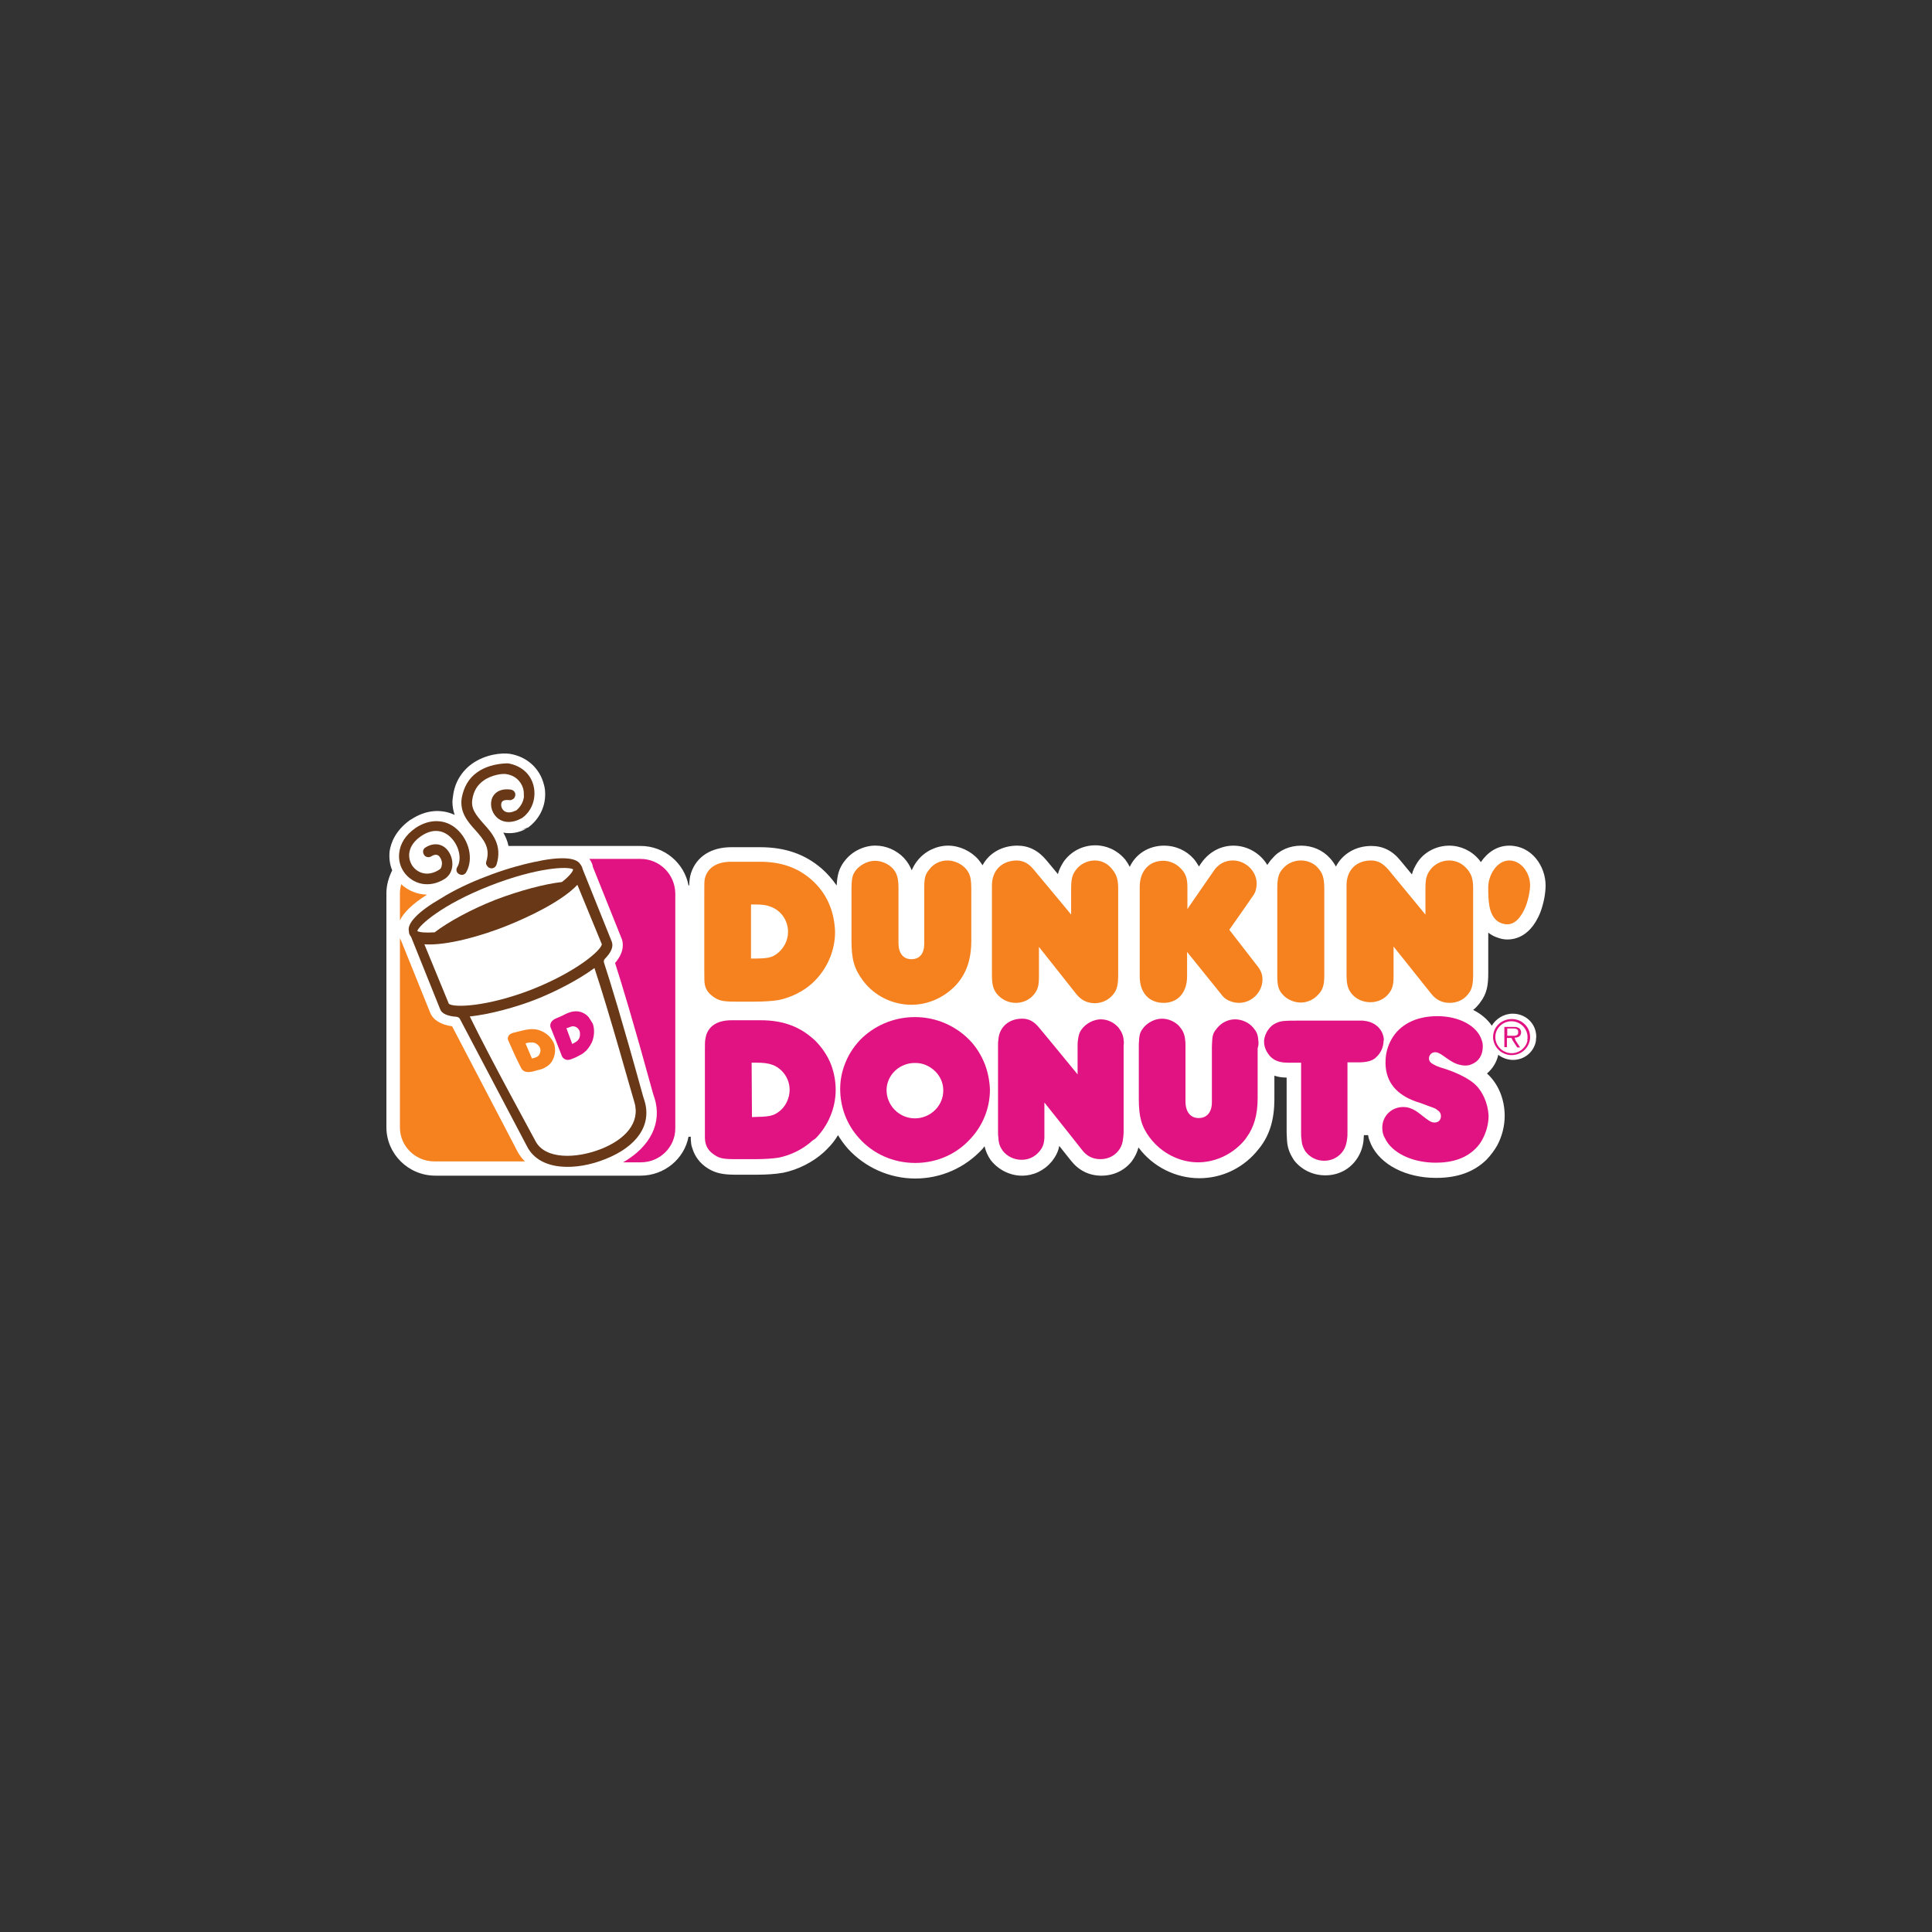 <svg width="100" height="100" viewBox="0 0 100 100" fill="none" xmlns="http://www.w3.org/2000/svg">
<rect x="0" y="0" width="100" height="100" fill="#333333" stroke="none"/>
<path d="M76.598 51.909C76.965 51.433 77.032 51.008 77.032 50.353V48.273C77.281 48.47 77.548 48.552 77.749 48.601C78.065 48.667 79.133 48.733 79.733 47.209C79.899 46.767 80 46.243 80 45.834C80 44.834 79.283 43.771 78.116 43.771C77.482 43.771 76.982 44.131 76.648 44.623L76.565 44.508L76.549 44.491C76.166 44.033 75.598 43.771 75.015 43.771C74.348 43.771 73.714 44.099 73.365 44.639C73.231 44.852 73.132 45.048 73.081 45.261C72.765 44.885 72.498 44.557 72.498 44.557C72.081 44.033 71.581 43.787 70.98 43.787C70.147 43.787 69.48 44.213 69.146 44.852C69.063 44.704 68.98 44.573 68.846 44.426C68.463 44 67.93 43.771 67.346 43.771C66.763 43.771 66.213 44 65.862 44.426C65.745 44.541 65.68 44.655 65.595 44.77C65.245 44.181 64.578 43.771 63.844 43.771C63.178 43.771 62.578 44.099 62.177 44.671C62.177 44.671 62.127 44.737 62.06 44.85C61.977 44.719 61.893 44.572 61.776 44.441C61.393 44.015 60.842 43.77 60.259 43.77C59.458 43.77 58.791 44.196 58.475 44.867C58.408 44.735 58.341 44.621 58.242 44.49L58.225 44.474C57.842 44.016 57.275 43.753 56.691 43.753C56.025 43.753 55.408 44.081 55.041 44.621C54.908 44.834 54.808 45.031 54.758 45.244C54.441 44.868 54.174 44.54 54.174 44.54C53.741 44.016 53.24 43.77 52.657 43.77C51.856 43.77 51.19 44.162 50.857 44.785C50.79 44.687 50.723 44.588 50.64 44.49C50.257 44.048 49.657 43.77 49.073 43.77C48.489 43.77 47.889 44.048 47.506 44.522C47.356 44.702 47.273 44.867 47.19 45.046C47.107 44.833 46.973 44.604 46.773 44.391C46.389 43.999 45.856 43.768 45.306 43.768C44.722 43.768 44.105 44.063 43.739 44.538L43.722 44.555C43.406 44.965 43.339 45.308 43.305 45.833C43.088 45.522 42.821 45.21 42.539 44.965C41.672 44.212 40.638 43.851 39.338 43.851H37.855C36.821 43.851 36.055 44.327 35.771 45.178C35.704 45.391 35.688 45.522 35.672 45.833H35.639C35.422 44.67 34.388 43.786 33.154 43.786H26.319C26.268 43.523 26.169 43.31 26.052 43.098C26.435 43.164 26.852 43.114 27.252 42.885L27.002 42.951L27.318 42.836H27.335L27.351 42.82C27.901 42.41 28.218 41.788 28.218 41.116C28.218 40.936 28.202 40.772 28.152 40.608C27.935 39.756 27.268 39.167 26.401 39.02C25.984 38.954 25.118 39.036 24.417 39.543C23.884 39.936 23.533 40.509 23.45 41.198C23.434 41.313 23.417 41.411 23.417 41.508C23.417 41.754 23.468 41.984 23.534 42.18C22.834 41.852 22.017 41.917 21.267 42.425H21.25C20.466 42.982 20.233 43.621 20.166 44.063C20.134 44.391 20.166 44.734 20.3 45.046C20.117 45.423 20 45.816 20 46.242V58.345C20 59.721 21.133 60.852 22.534 60.852H33.153C34.387 60.852 35.421 59.983 35.638 58.837H35.755V58.984C35.771 59.148 35.771 59.263 35.822 59.394C35.955 59.852 36.221 60.213 36.638 60.475C37.056 60.737 37.455 60.803 38.105 60.803H39.123C39.656 60.803 40.156 60.771 40.507 60.705H40.523C41.307 60.542 42.057 60.165 42.641 59.64L42.807 59.477C43.024 59.264 43.224 59.019 43.374 58.756C43.524 59.002 43.691 59.232 43.891 59.461C44.775 60.427 46.041 61 47.375 61C48.709 61 49.959 60.443 50.859 59.461L50.959 59.33C51.025 59.592 51.125 59.837 51.293 60.066L51.309 60.083C51.692 60.558 52.292 60.853 52.892 60.853C53.492 60.853 54.043 60.59 54.426 60.132L54.443 60.116C54.643 59.853 54.777 59.608 54.826 59.313L55.426 60.066C55.825 60.574 56.36 60.853 57.009 60.853C57.658 60.853 58.209 60.574 58.576 60.116C58.742 59.887 58.859 59.658 58.926 59.395L58.943 59.411C59.676 60.395 60.86 60.984 62.077 60.984C63.194 60.984 64.244 60.508 64.995 59.658L65.212 59.395C65.729 58.724 65.962 57.922 65.962 56.889V55.677C66.145 55.742 66.362 55.775 66.596 55.775V58.641L66.612 58.969C66.629 59.395 66.746 59.69 66.947 60.001L66.963 60.033C67.346 60.541 67.946 60.835 68.597 60.835C69.297 60.835 69.897 60.507 70.264 59.935C70.447 59.64 70.548 59.346 70.581 58.985C70.581 58.985 70.581 58.854 70.597 58.756H70.814C70.83 58.92 70.897 59.067 70.964 59.232C71.448 60.279 72.764 60.968 74.332 60.968C75.448 60.968 76.299 60.657 76.95 60.018C77.166 59.789 77.349 59.542 77.499 59.281C77.749 58.806 77.882 58.282 77.882 57.758C77.882 56.89 77.548 56.088 76.966 55.564C77.25 55.319 77.466 54.991 77.55 54.598C77.766 54.761 78.034 54.861 78.316 54.861C78.9 54.861 79.4 54.451 79.5 53.877V53.828L79.516 53.664C79.516 52.993 78.983 52.468 78.298 52.468C77.832 52.468 77.431 52.731 77.215 53.091C76.998 52.763 76.647 52.468 76.248 52.273C76.365 52.191 76.481 52.059 76.598 51.912V51.909Z" fill="white"/>
<path d="M49.04 44.538C48.673 44.538 48.323 44.702 48.106 44.997C47.889 45.259 47.839 45.423 47.839 45.963V48.845C47.839 49.353 47.606 49.648 47.172 49.648C46.739 49.648 46.505 49.32 46.505 48.812V45.963C46.505 45.439 46.422 45.176 46.189 44.931C45.956 44.702 45.622 44.555 45.289 44.555C44.939 44.555 44.572 44.734 44.322 45.013C44.105 45.291 44.073 45.455 44.073 46.143V48.682C44.073 49.648 44.206 50.139 44.673 50.762C45.256 51.548 46.207 52.007 47.173 52.007C48.057 52.007 48.908 51.614 49.508 50.959C50.025 50.37 50.274 49.665 50.274 48.683V46.111C50.274 45.456 50.224 45.243 49.991 44.965C49.774 44.719 49.407 44.538 49.04 44.538ZM42.972 46.93C42.772 46.39 42.439 45.914 41.989 45.522C41.272 44.899 40.422 44.604 39.322 44.604H37.838C37.139 44.604 36.671 44.883 36.505 45.391C36.454 45.554 36.454 45.62 36.454 46.226V50.206C36.454 50.714 36.454 50.829 36.487 50.992C36.554 51.271 36.72 51.468 37.004 51.647C37.237 51.795 37.454 51.844 38.038 51.844H39.055C39.572 51.844 40.005 51.812 40.305 51.763C40.939 51.631 41.572 51.32 42.039 50.895C42.789 50.207 43.223 49.24 43.223 48.241C43.207 47.765 43.123 47.323 42.973 46.931L42.972 46.93ZM39.888 46.93L40.005 46.979C40.489 47.208 40.789 47.7 40.789 48.24C40.789 48.682 40.556 49.124 40.189 49.386C39.906 49.583 39.705 49.615 38.872 49.615V46.815H39.072C39.456 46.815 39.689 46.847 39.889 46.93H39.888ZM56.659 44.538C56.259 44.538 55.875 44.752 55.675 45.046C55.493 45.291 55.442 45.522 55.442 45.996V47.34L55.092 46.913L53.509 45.014C53.241 44.686 52.959 44.538 52.609 44.538C51.842 44.555 51.342 45.062 51.342 45.833V50.418C51.342 50.942 51.392 51.171 51.591 51.433C51.825 51.728 52.191 51.909 52.575 51.909C52.958 51.909 53.292 51.745 53.509 51.483C53.725 51.22 53.776 51.007 53.776 50.533V49.01L55.693 51.433C55.943 51.761 56.277 51.925 56.66 51.925C57.043 51.925 57.377 51.761 57.61 51.483C57.827 51.22 57.877 50.975 57.877 50.402V45.98C57.877 45.538 57.794 45.275 57.594 45.03C57.361 44.702 57.027 44.538 56.66 44.538H56.659ZM63.628 48.126L64.478 46.913L64.862 46.356C64.995 46.177 65.044 45.947 65.044 45.733C65.044 45.095 64.477 44.537 63.81 44.537C63.393 44.537 63.044 44.734 62.81 45.095L61.543 46.928L61.46 47.06V45.913C61.46 45.487 61.377 45.209 61.126 44.963C60.909 44.718 60.559 44.553 60.209 44.553C59.476 44.553 58.992 45.093 58.992 45.897V50.548C58.992 51.384 59.476 51.908 60.226 51.908C60.976 51.908 61.443 51.368 61.443 50.532V49.271L63.277 51.547C63.444 51.76 63.794 51.908 64.128 51.908C64.795 51.908 65.346 51.35 65.346 50.695C65.346 50.45 65.263 50.237 65.112 50.04L63.629 48.125L63.628 48.126ZM74.997 44.538C74.598 44.538 74.213 44.752 74.014 45.046C73.831 45.291 73.781 45.522 73.781 45.996V47.34L73.43 46.913L71.864 45.014C71.58 44.686 71.314 44.538 70.964 44.538C70.197 44.538 69.697 45.046 69.697 45.816V50.402C69.697 50.926 69.747 51.155 69.947 51.417C70.18 51.712 70.546 51.875 70.93 51.875C71.313 51.875 71.647 51.712 71.864 51.449C72.081 51.187 72.131 50.974 72.131 50.5V48.993L74.064 51.416C74.314 51.744 74.632 51.908 75.031 51.908C75.431 51.908 75.765 51.744 75.982 51.465C76.198 51.203 76.249 50.958 76.249 50.385V45.963C76.249 45.52 76.166 45.258 75.965 45.013C75.716 44.702 75.382 44.537 74.998 44.537L74.997 44.538ZM78.115 44.538C77.481 44.538 77.031 45.291 77.031 45.93C77.031 46.209 77.031 46.585 77.097 46.93C77.18 47.356 77.397 47.748 77.881 47.83C78.398 47.928 78.748 47.453 78.965 46.93C79.115 46.537 79.198 46.094 79.198 45.816C79.198 45.194 78.748 44.538 78.115 44.538ZM67.329 44.538C66.978 44.538 66.645 44.686 66.428 44.931C66.179 45.194 66.112 45.423 66.112 46.028V50.516C66.112 51.023 66.179 51.269 66.428 51.515C66.645 51.744 66.996 51.892 67.329 51.892C67.661 51.892 67.995 51.744 68.228 51.482C68.462 51.252 68.545 50.974 68.545 50.516V46.028C68.545 45.439 68.462 45.192 68.211 44.915C67.994 44.67 67.678 44.538 67.327 44.538H67.329Z" fill="#F5821F"/>
<path d="M65.128 53.842C65.111 53.531 65.028 53.383 64.861 53.187C64.644 52.924 64.277 52.761 63.927 52.761C63.576 52.761 63.227 52.924 62.993 53.219C62.826 53.416 62.759 53.547 62.743 53.858C62.743 53.94 62.727 54.037 62.727 54.169V57.051C62.727 57.559 62.477 57.87 62.043 57.87C61.61 57.87 61.36 57.542 61.36 57.002V54.135C61.36 54.02 61.36 53.906 61.344 53.824C61.311 53.496 61.21 53.317 61.027 53.104C60.81 52.875 60.478 52.727 60.144 52.727C59.793 52.727 59.427 52.907 59.193 53.185C59.043 53.365 58.977 53.514 58.96 53.808C58.944 53.94 58.944 54.087 58.944 54.3V56.854C58.944 57.804 59.077 58.296 59.511 58.885L59.527 58.901C60.111 59.672 61.045 60.162 62.012 60.162C62.879 60.162 63.746 59.769 64.346 59.097C64.413 59.015 64.48 58.95 64.513 58.884C64.912 58.344 65.096 57.688 65.096 56.837V54.249C65.147 54.118 65.147 53.971 65.129 53.839" fill="#E11383"/>
<path d="M78.398 53.71C78.581 53.71 78.732 53.629 78.732 53.432C78.732 53.35 78.699 53.252 78.598 53.203C78.515 53.153 78.432 53.153 78.331 53.153H77.865V54.201H77.998V53.725H78.232L78.298 53.857L78.532 54.217H78.682L78.448 53.857L78.398 53.709M78.215 53.611H78.015V53.235H78.315C78.448 53.235 78.582 53.251 78.582 53.414C78.598 53.644 78.365 53.611 78.215 53.611Z" fill="#E11383"/>
<path d="M79.182 53.842C79.198 53.792 79.198 53.727 79.198 53.678C79.198 53.154 78.781 52.745 78.248 52.745C77.715 52.745 77.281 53.154 77.281 53.678C77.281 53.744 77.281 53.793 77.298 53.842C77.381 54.284 77.782 54.612 78.232 54.612C78.716 54.612 79.099 54.284 79.182 53.842H79.065C78.998 54.218 78.648 54.513 78.248 54.513C77.848 54.513 77.498 54.234 77.415 53.842C77.398 53.792 77.398 53.727 77.398 53.678C77.398 53.22 77.782 52.86 78.232 52.86C78.682 52.86 79.065 53.236 79.065 53.678C79.065 53.744 79.065 53.793 79.048 53.842H79.182Z" fill="#E11383"/>
<path d="M42.205 58.935C42.871 58.264 43.255 57.346 43.255 56.412C43.255 55.97 43.172 55.528 43.022 55.118C42.839 54.643 42.538 54.201 42.171 53.84L42.037 53.725C41.32 53.103 40.47 52.808 39.37 52.808H37.87C37.17 52.808 36.719 53.07 36.553 53.578C36.536 53.66 36.52 53.709 36.502 53.823C36.486 53.938 36.486 54.102 36.486 54.397V58.9C36.486 59.015 36.502 59.08 36.519 59.163C36.586 59.441 36.752 59.638 37.019 59.802C37.236 59.949 37.453 59.998 38.036 59.998H39.07C39.587 59.998 40.02 59.966 40.32 59.917C40.954 59.785 41.571 59.475 42.037 59.049L42.203 58.934M38.904 55.118V55.003H39.12C39.52 55.003 39.771 55.035 39.987 55.118L40.071 55.151C40.555 55.38 40.871 55.871 40.871 56.411C40.871 56.869 40.638 57.329 40.271 57.574C39.987 57.771 39.771 57.803 38.938 57.819H38.921L38.905 55.117L38.904 55.118Z" fill="#E11383"/>
<path d="M50.99 55.118C50.807 54.643 50.54 54.201 50.19 53.84C49.473 53.104 48.473 52.644 47.356 52.644C46.239 52.644 45.222 53.103 44.505 53.84C44.155 54.217 43.889 54.643 43.721 55.101C43.571 55.494 43.488 55.92 43.488 56.362C43.488 57.345 43.855 58.245 44.471 58.916C45.171 59.703 46.206 60.194 47.371 60.194C48.538 60.194 49.556 59.703 50.255 58.916C50.872 58.245 51.239 57.361 51.239 56.394C51.222 55.952 51.139 55.526 50.989 55.116M47.356 57.886C46.539 57.886 45.889 57.215 45.889 56.428C45.889 55.855 46.256 55.347 46.773 55.135C46.956 55.053 47.156 55.019 47.356 55.019C47.573 55.019 47.756 55.052 47.94 55.135C48.457 55.364 48.823 55.855 48.823 56.428C48.84 57.215 48.173 57.886 47.356 57.886Z" fill="#E11383"/>
<path d="M58.16 53.842C58.143 53.579 58.043 53.383 57.893 53.187C57.659 52.924 57.343 52.761 56.976 52.761C56.609 52.761 56.21 52.974 55.993 53.268C55.859 53.448 55.827 53.596 55.793 53.842C55.776 53.94 55.776 54.071 55.776 54.202V55.61L54.309 53.824L53.792 53.202C53.525 52.873 53.259 52.726 52.909 52.726C52.225 52.726 51.725 53.152 51.675 53.807C51.675 53.873 51.658 53.938 51.658 53.971V58.556C51.658 58.687 51.658 58.785 51.675 58.884C51.691 59.195 51.758 59.359 51.908 59.572C52.125 59.851 52.491 60.031 52.875 60.031C53.258 60.031 53.575 59.867 53.791 59.605C53.974 59.392 54.041 59.212 54.058 58.884V57.066L55.491 58.868L56.008 59.523C56.258 59.851 56.575 59.998 56.959 59.998C57.342 59.998 57.676 59.835 57.893 59.556C58.043 59.359 58.109 59.18 58.142 58.852C58.159 58.737 58.159 58.623 58.159 58.475V54.103C58.175 54.021 58.175 53.923 58.159 53.84" fill="#E11383"/>
<path d="M71.629 53.842C71.613 53.318 71.212 52.908 70.646 52.842C70.579 52.826 70.529 52.826 70.429 52.826H67.361C66.394 52.826 66.295 52.842 66.044 52.958C65.728 53.089 65.46 53.481 65.428 53.858V53.923C65.428 54.202 65.561 54.481 65.762 54.694C65.978 54.907 66.246 55.004 66.662 55.004H67.345V58.656C67.345 58.771 67.345 58.853 67.361 58.935C67.378 59.229 67.445 59.393 67.562 59.59C67.795 59.901 68.145 60.081 68.545 60.081C68.945 60.081 69.311 59.885 69.528 59.557C69.645 59.378 69.695 59.197 69.728 58.935C69.745 58.853 69.745 58.755 69.745 58.624V54.988H70.312C70.746 54.988 71.046 54.907 71.228 54.726C71.462 54.513 71.612 54.202 71.612 53.874L71.628 53.842" fill="#E11383"/>
<path d="M76.282 56.068C75.948 55.789 75.348 55.495 74.715 55.298C74.465 55.232 74.298 55.151 74.182 55.085C74.032 55.003 73.965 54.922 73.965 54.774C73.965 54.611 74.098 54.463 74.281 54.463C74.415 54.463 74.548 54.529 74.814 54.726C75.064 54.905 75.248 55.02 75.448 55.086C75.582 55.118 75.682 55.152 75.832 55.152C75.965 55.152 76.065 55.136 76.166 55.086C76.532 54.955 76.749 54.611 76.749 54.169C76.749 54.037 76.733 53.923 76.682 53.808C76.449 53.104 75.532 52.596 74.398 52.596C73.265 52.596 72.431 53.054 72.015 53.808C71.832 54.136 71.715 54.529 71.715 54.955V55.086C71.748 56.02 72.282 56.659 73.298 57.019C73.498 57.085 73.698 57.15 73.898 57.232C74.281 57.363 74.332 57.395 74.382 57.445C74.516 57.527 74.582 57.625 74.582 57.773C74.582 57.97 74.449 58.101 74.266 58.101C74.083 58.101 73.999 58.052 73.482 57.643C73.166 57.398 72.915 57.299 72.631 57.299C72.015 57.299 71.547 57.774 71.547 58.364C71.547 58.56 71.58 58.74 71.681 58.904C72.015 59.64 73.048 60.181 74.315 60.181C75.215 60.181 75.882 59.936 76.366 59.461C76.532 59.297 76.666 59.117 76.766 58.904C76.948 58.543 77.049 58.151 77.049 57.741C77.016 57.102 76.733 56.447 76.283 56.07" fill="#E11383"/>
<path d="M22.1 46.308C21.583 46.292 21.117 46.095 20.766 45.768C20.734 45.899 20.7 46.063 20.7 46.21V47.635C20.9 47.225 21.35 46.783 22.1 46.309" fill="#F5821F"/>
<path d="M23.4 53.121C22.816 53.039 22.416 52.793 22.266 52.416L20.766 48.699L20.7 48.568V58.361C20.7 59.327 21.5 60.114 22.483 60.114H27.168C27.002 59.95 26.868 59.769 26.751 59.54C26.768 59.556 23.9 54.087 23.401 53.12" fill="#F5821F"/>
<path d="M33.152 44.457H30.501L30.518 44.473C30.568 44.538 30.601 44.604 30.635 44.686C30.668 44.735 30.668 44.801 30.685 44.865C31.968 48.059 32.152 48.517 32.169 48.567C32.219 48.682 32.236 48.796 32.236 48.927C32.236 49.222 32.102 49.533 31.836 49.845C32.152 50.828 32.752 52.776 33.803 56.608L33.87 56.821V56.805C34.288 58.115 33.67 59.343 32.253 60.162H33.169C34.153 60.162 34.953 59.376 34.953 58.41V46.242C34.937 45.243 34.136 44.457 33.153 44.457" fill="#E11383"/>
<path d="M27.635 44.62C26.868 44.784 25.967 45.046 25.15 45.373C24.317 45.684 23.466 46.094 22.816 46.504C21.649 47.175 21.049 47.798 21.166 48.208V48.24C21.166 48.289 21.182 48.322 21.199 48.371L21.249 48.453L21.282 48.502L22.782 52.237C22.865 52.466 23.165 52.597 23.633 52.629C23.716 52.645 23.783 52.679 23.816 52.761L27.283 59.344C27.95 60.639 29.851 60.589 31.318 60C32.986 59.344 33.752 58.214 33.352 56.953L33.285 56.74C32.169 52.695 31.569 50.762 31.269 49.846C31.236 49.764 31.252 49.682 31.319 49.617C31.653 49.272 31.753 48.994 31.669 48.749L30.169 45.014L30.153 44.965L30.12 44.867L30.053 44.752L30.037 44.735C29.82 44.359 28.953 44.326 27.636 44.62" fill="#683817"/>
<path d="M24.684 39.985C24.25 40.296 24.001 40.756 23.9 41.295C23.783 42.048 24.216 42.54 24.617 42.982C25.034 43.458 25.401 43.882 25.167 44.603C25.15 44.669 25.15 44.734 25.2 44.8C25.25 44.865 25.283 44.915 25.366 44.931C25.5 44.981 25.65 44.899 25.7 44.752C26.016 43.752 25.483 43.131 25.033 42.639C24.616 42.163 24.366 41.853 24.45 41.361C24.516 40.951 24.699 40.641 25.017 40.411C25.467 40.083 26.05 40.035 26.2 40.067C26.834 40.165 27.034 40.641 27.084 40.837C27.117 40.969 27.117 41.116 27.117 41.247C27.084 41.526 26.934 41.771 26.717 41.952H26.701C26.434 42.083 26.217 42.083 26.067 41.952C25.933 41.821 25.917 41.641 25.967 41.526C26.018 41.428 26.15 41.395 26.35 41.411C26.417 41.427 26.484 41.411 26.551 41.361C26.618 41.329 26.65 41.263 26.668 41.181C26.701 41.034 26.601 40.903 26.451 40.871C26.018 40.805 25.667 40.936 25.501 41.247C25.334 41.575 25.418 42.017 25.701 42.295C26.018 42.606 26.502 42.623 26.984 42.36L27.017 42.344C27.55 41.968 27.767 41.297 27.617 40.674C27.467 40.051 26.967 39.626 26.3 39.511C26 39.511 25.266 39.561 24.683 39.987" fill="#683817"/>
<path d="M21.516 42.852C20.967 43.228 20.716 43.688 20.666 44.13C20.615 44.506 20.716 44.867 20.915 45.145C21.332 45.735 22.182 46.029 23.049 45.473L23.066 45.457C23.516 45.129 23.499 44.458 23.199 44.049C22.916 43.657 22.449 43.591 22.016 43.87C21.882 43.951 21.866 44.115 21.949 44.246C21.982 44.312 22.048 44.344 22.115 44.361C22.198 44.377 22.249 44.361 22.316 44.329C22.565 44.166 22.699 44.263 22.766 44.361C22.849 44.476 22.899 44.64 22.865 44.787C22.849 44.902 22.815 44.967 22.732 45.016C22.148 45.393 21.615 45.196 21.348 44.819C21.064 44.394 21.081 43.755 21.814 43.264C22.531 42.789 23.048 43.084 23.281 43.296C23.748 43.722 23.932 44.443 23.665 44.885C23.581 45.016 23.632 45.18 23.764 45.245C23.831 45.278 23.898 45.295 23.965 45.278C24.048 45.245 24.098 45.212 24.131 45.146C24.514 44.475 24.297 43.492 23.631 42.903C23.063 42.395 22.247 42.363 21.513 42.853" fill="#683817"/>
<path d="M29.084 45.653C28.201 45.751 26.9 46.095 25.65 46.571C24.399 47.062 23.199 47.717 22.498 48.257C22.015 48.289 21.715 48.257 21.598 48.191C21.682 47.897 22.882 46.816 25.35 45.85C27.816 44.884 29.417 44.834 29.668 44.998C29.652 45.113 29.468 45.358 29.084 45.653Z" fill="white"/>
<path d="M32.836 57.051C33.152 58.116 32.352 58.984 31.101 59.475C29.8 59.982 28.217 60.014 27.717 59.065C27.55 58.737 25.382 54.806 24.316 52.612C25.4 52.497 26.734 52.12 27.7 51.744C28.667 51.368 29.901 50.745 30.768 50.106C31.535 52.399 32.718 56.69 32.836 57.05" fill="white"/>
<path d="M27.518 51.22C25.234 52.104 23.499 52.17 23.233 51.957L21.966 48.877C23.15 48.959 24.968 48.419 26.168 47.944C27.368 47.468 29.085 46.65 29.885 45.798L31.152 48.877C31.101 49.206 29.802 50.319 27.518 51.219" fill="white"/>
<path d="M28.434 53.645C28.3 53.514 28.15 53.416 27.984 53.35C27.7 53.235 27.4 53.252 27.068 53.334C26.918 53.366 26.751 53.416 26.601 53.449C26.384 53.499 26.285 53.612 26.285 53.76C26.285 53.809 26.301 53.842 26.368 53.989C26.534 54.365 26.702 54.742 26.885 55.102C26.952 55.233 26.968 55.282 27.002 55.331C27.069 55.413 27.136 55.463 27.235 55.479C27.318 55.495 27.402 55.495 27.569 55.463C27.669 55.43 27.77 55.413 27.869 55.381C28.019 55.349 28.153 55.299 28.22 55.25C28.386 55.168 28.536 55.02 28.619 54.84C28.753 54.577 28.769 54.234 28.652 53.956C28.602 53.858 28.518 53.743 28.435 53.645M27.901 54.611C27.834 54.692 27.784 54.726 27.534 54.79C27.417 54.528 27.317 54.266 27.2 54.004L27.267 53.988C27.384 53.956 27.45 53.956 27.534 53.956H27.567C27.733 53.972 27.883 54.087 27.95 54.234C28 54.365 27.966 54.513 27.9 54.611H27.901Z" fill="#F5821F"/>
<path d="M30.468 52.645C30.351 52.514 30.219 52.432 30.069 52.383C29.802 52.301 29.535 52.351 29.218 52.514C29.068 52.596 28.934 52.645 28.784 52.711C28.584 52.793 28.468 52.94 28.484 53.104C28.484 53.153 28.501 53.185 28.568 53.349C28.718 53.725 28.868 54.102 29.018 54.495C29.068 54.643 29.084 54.659 29.117 54.725C29.168 54.79 29.251 54.84 29.334 54.856C29.417 54.872 29.484 54.856 29.65 54.79C29.75 54.758 29.833 54.709 29.934 54.659C30.068 54.593 30.184 54.528 30.25 54.462C30.417 54.331 30.534 54.151 30.634 53.955C30.767 53.644 30.784 53.283 30.684 52.989C30.601 52.857 30.534 52.743 30.467 52.644M29.952 53.792C29.885 53.89 29.834 53.923 29.618 54.037C29.518 53.775 29.417 53.497 29.318 53.219L29.384 53.203C29.502 53.153 29.567 53.137 29.618 53.121H29.65C29.817 53.121 29.934 53.219 30.001 53.366C30.034 53.497 30.034 53.661 29.95 53.792H29.952Z" fill="#E11383"/>
</svg>
